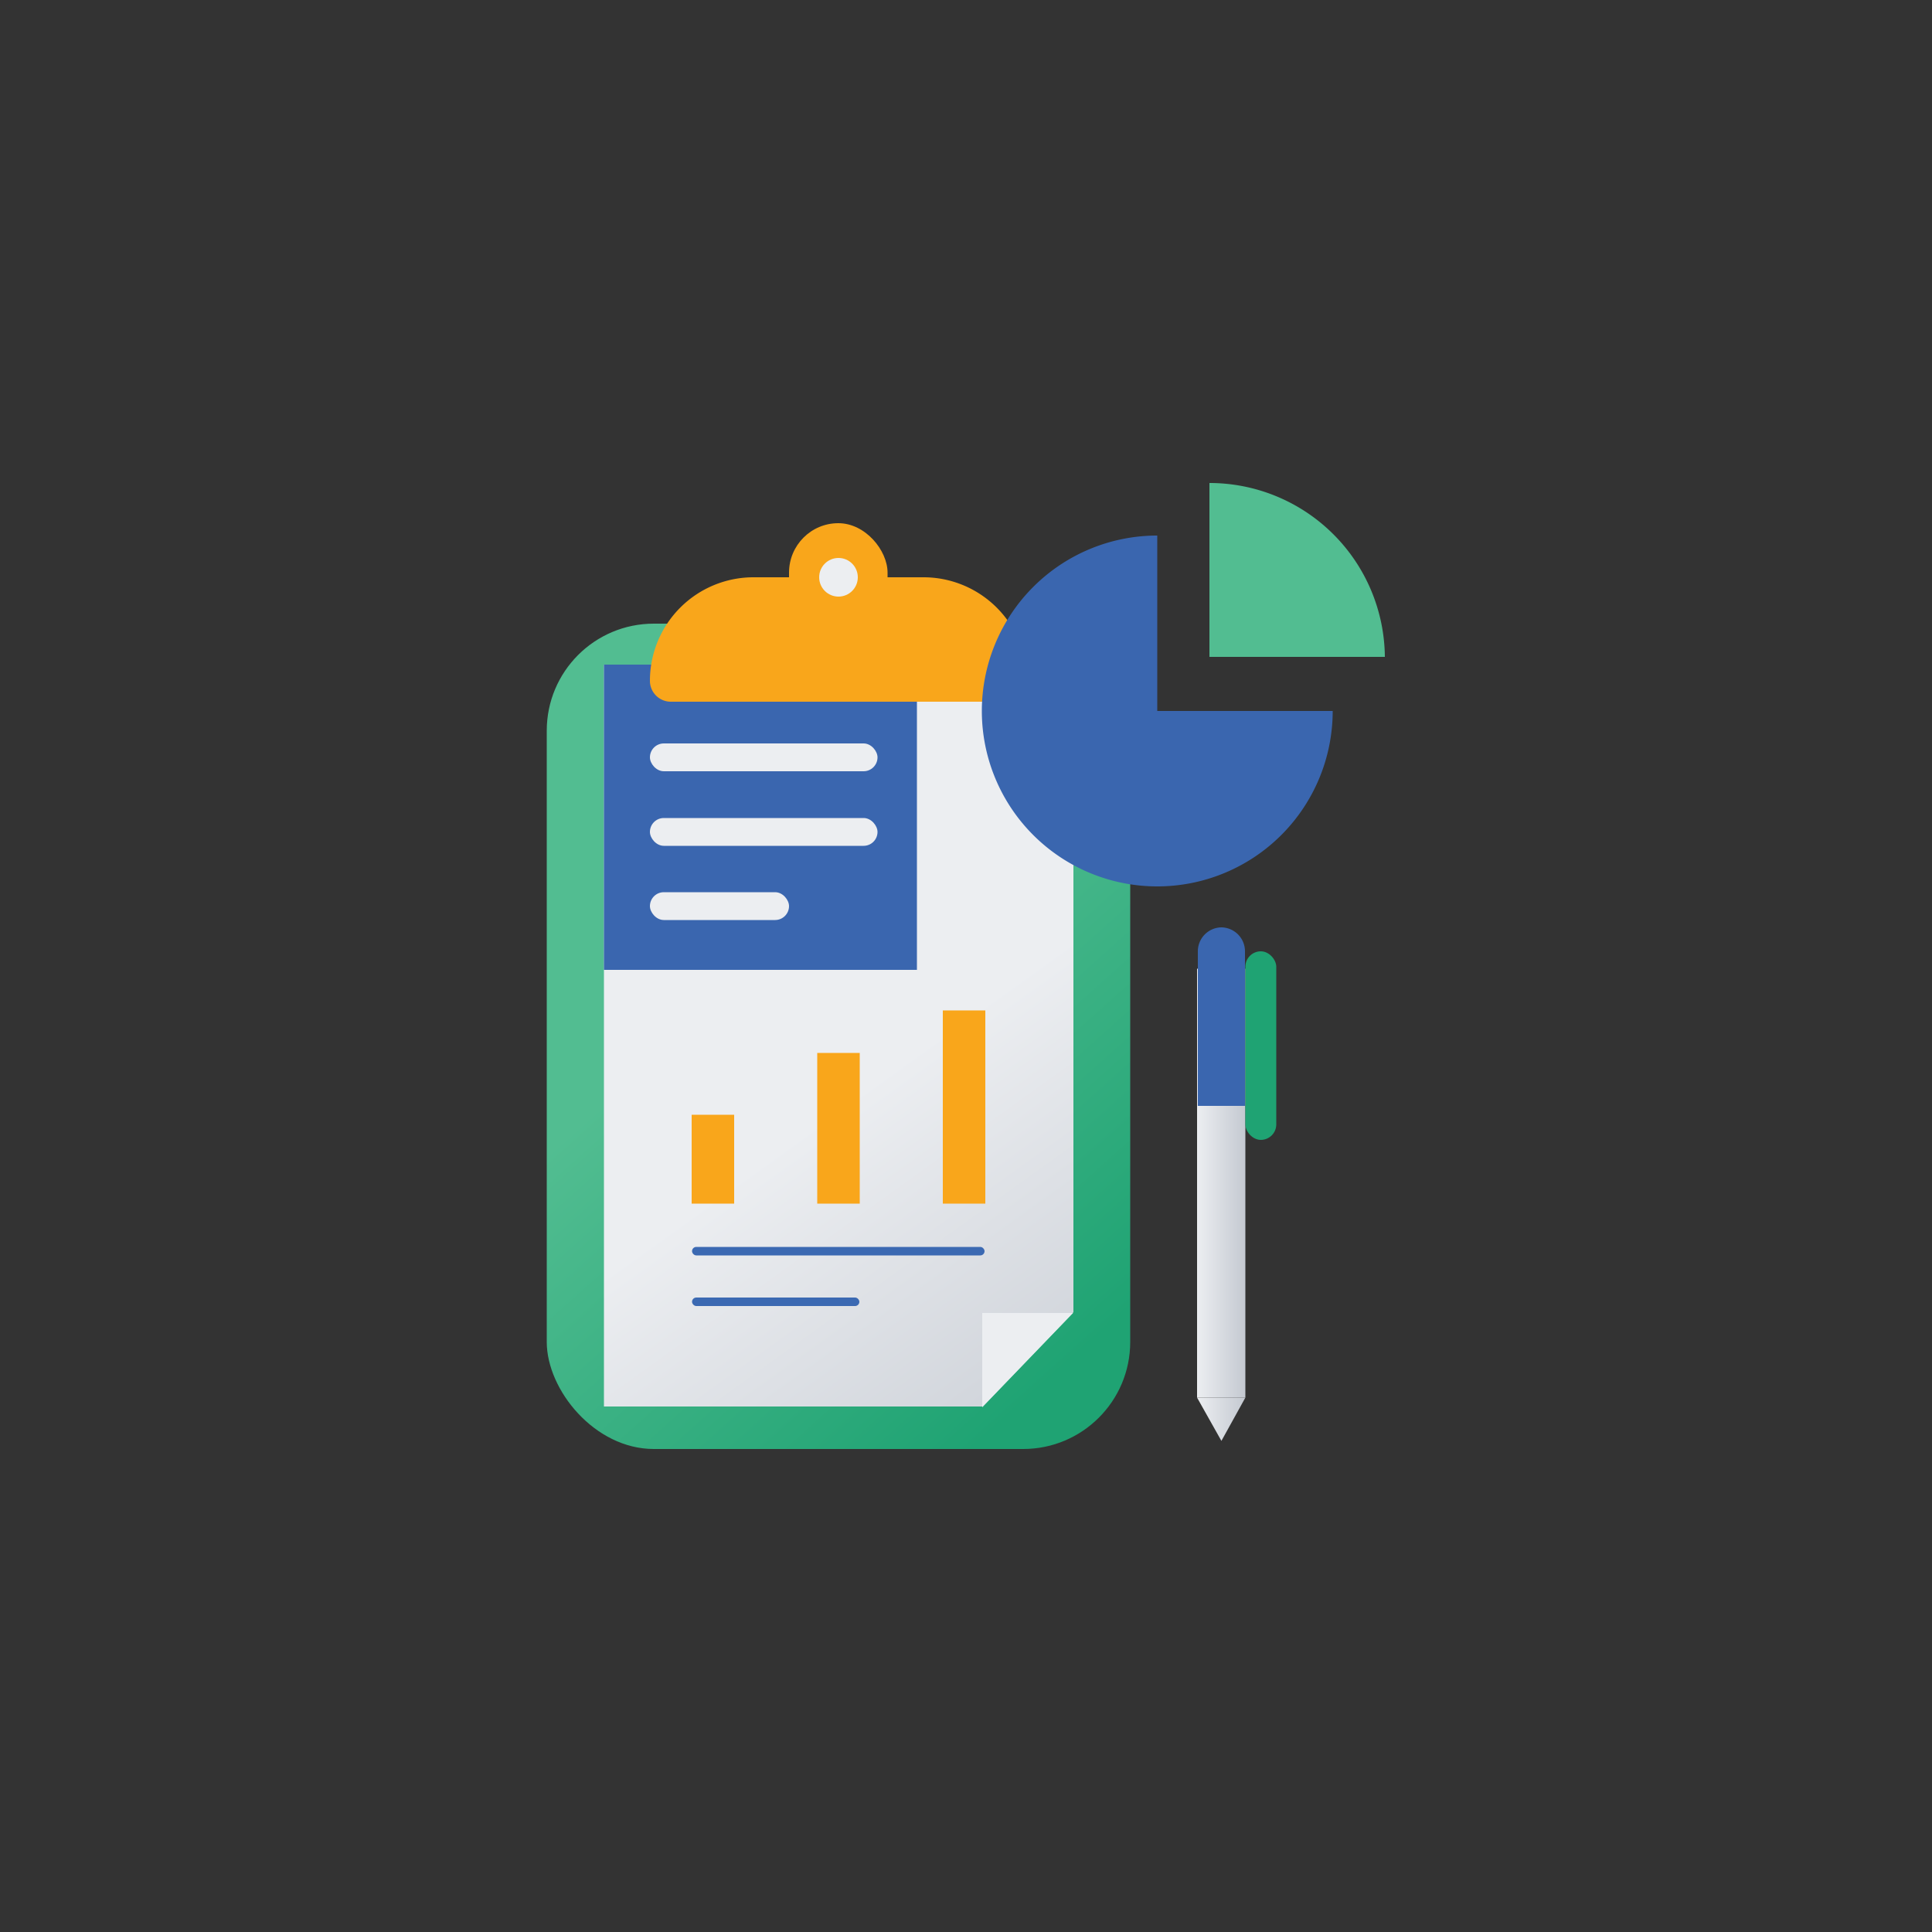 <svg viewBox="0 0 50 50" xmlns="http://www.w3.org/2000/svg" xmlns:xlink="http://www.w3.org/1999/xlink"><rect x="0" y="0" width="50" height="50" fill="#333333" stroke="none"/><linearGradient id="a" gradientUnits="userSpaceOnUse" x1="28.58" x2="19.83" y1="34.5" y2="24.73"><stop offset="0" stop-color="#1fa373"/><stop offset="1" stop-color="#52bd91"/></linearGradient><linearGradient id="b" gradientUnits="userSpaceOnUse" x1="22.55" x2="30.09" y1="28.01" y2="38.51"><stop offset="0" stop-color="#eceef1"/><stop offset="1" stop-color="#c4c9d1"/></linearGradient><linearGradient id="c" x1="30.98" x2="32.23" xlink:href="#b" y1="30.62" y2="30.62"/><linearGradient id="d" x1="30.98" x2="32.23" xlink:href="#b" y1="36.73" y2="36.73"/><rect fill="url(#a)" height="21.36" rx="2.77" width="15.1" x="14.15" y="16.14"/><path d="m15.63 17.2v19.2h9.8l2.35-2.44V17.2z" fill="url(#b)"/><path d="m25.42 33.98v2.44l2.35-2.44z" fill="#eceef1"/><path d="m15.63 17.2h8.1v7.9h-8.1z" fill="#3a66af"/><g fill="#f9a61b"><path d="m19.5 14.94h4.4a2.68 2.68.0 0 1 2.68 2.68.54.54.0 0 1-.54.54h-8.68a.54.54.0 0 1-.54-.54 2.68 2.68.0 0 1 2.68-2.68z"/><rect height="4.07" rx="1.28" width="2.55" x="20.42" y="13.54"/></g><circle cx="21.7" cy="14.94" fill="#eceef1" r=".5"/><path d="m30.98 25.07h1.25v11.1h-1.25z" fill="url(#c)"/><path d="m30.98 36.17.63 1.12.62-1.12z" fill="url(#d)"/><path d="m31.6 24a.62.62.0 0 1 .62.62v4a0 0 0 0 1 0 0H31a0 0 0 0 1 0 0v-4a.62.62.0 0 1 .61-.62z" fill="#3a66af"/><rect fill="#1fa373" height="4.88" rx=".4" width=".8" x="32.23" y="24.62"/><path d="m17.9 28.85H19v2.3h-1.1zm3.25-1.6h1.1v3.9h-1.1zm3.25-1.1h1.1v5h-1.1z" fill="#f9a61b"/><g fill="#3b69b2"><rect height=".22" rx=".11" width="7.57" x="17.91" y="32.27"/><rect height=".22" rx=".11" width="4.33" x="17.91" y="33.58"/></g><path d="m29.95 13.86a4.54 4.54.0 1 0 4.54 4.54h-4.54z" fill="#3a66af"/><path d="m31.3 12.5V17h4.54a4.54 4.54.0 0 0-4.54-4.5z" fill="#52bd91"/><g fill="#eceef1"><rect height=".72" rx=".36" width="3.6" x="16.82" y="23.09"/><rect height=".72" rx=".36" width="5.89" x="16.82" y="21.17"/><rect height=".72" rx=".36" width="5.89" x="16.82" y="19.24"/></g></svg>
